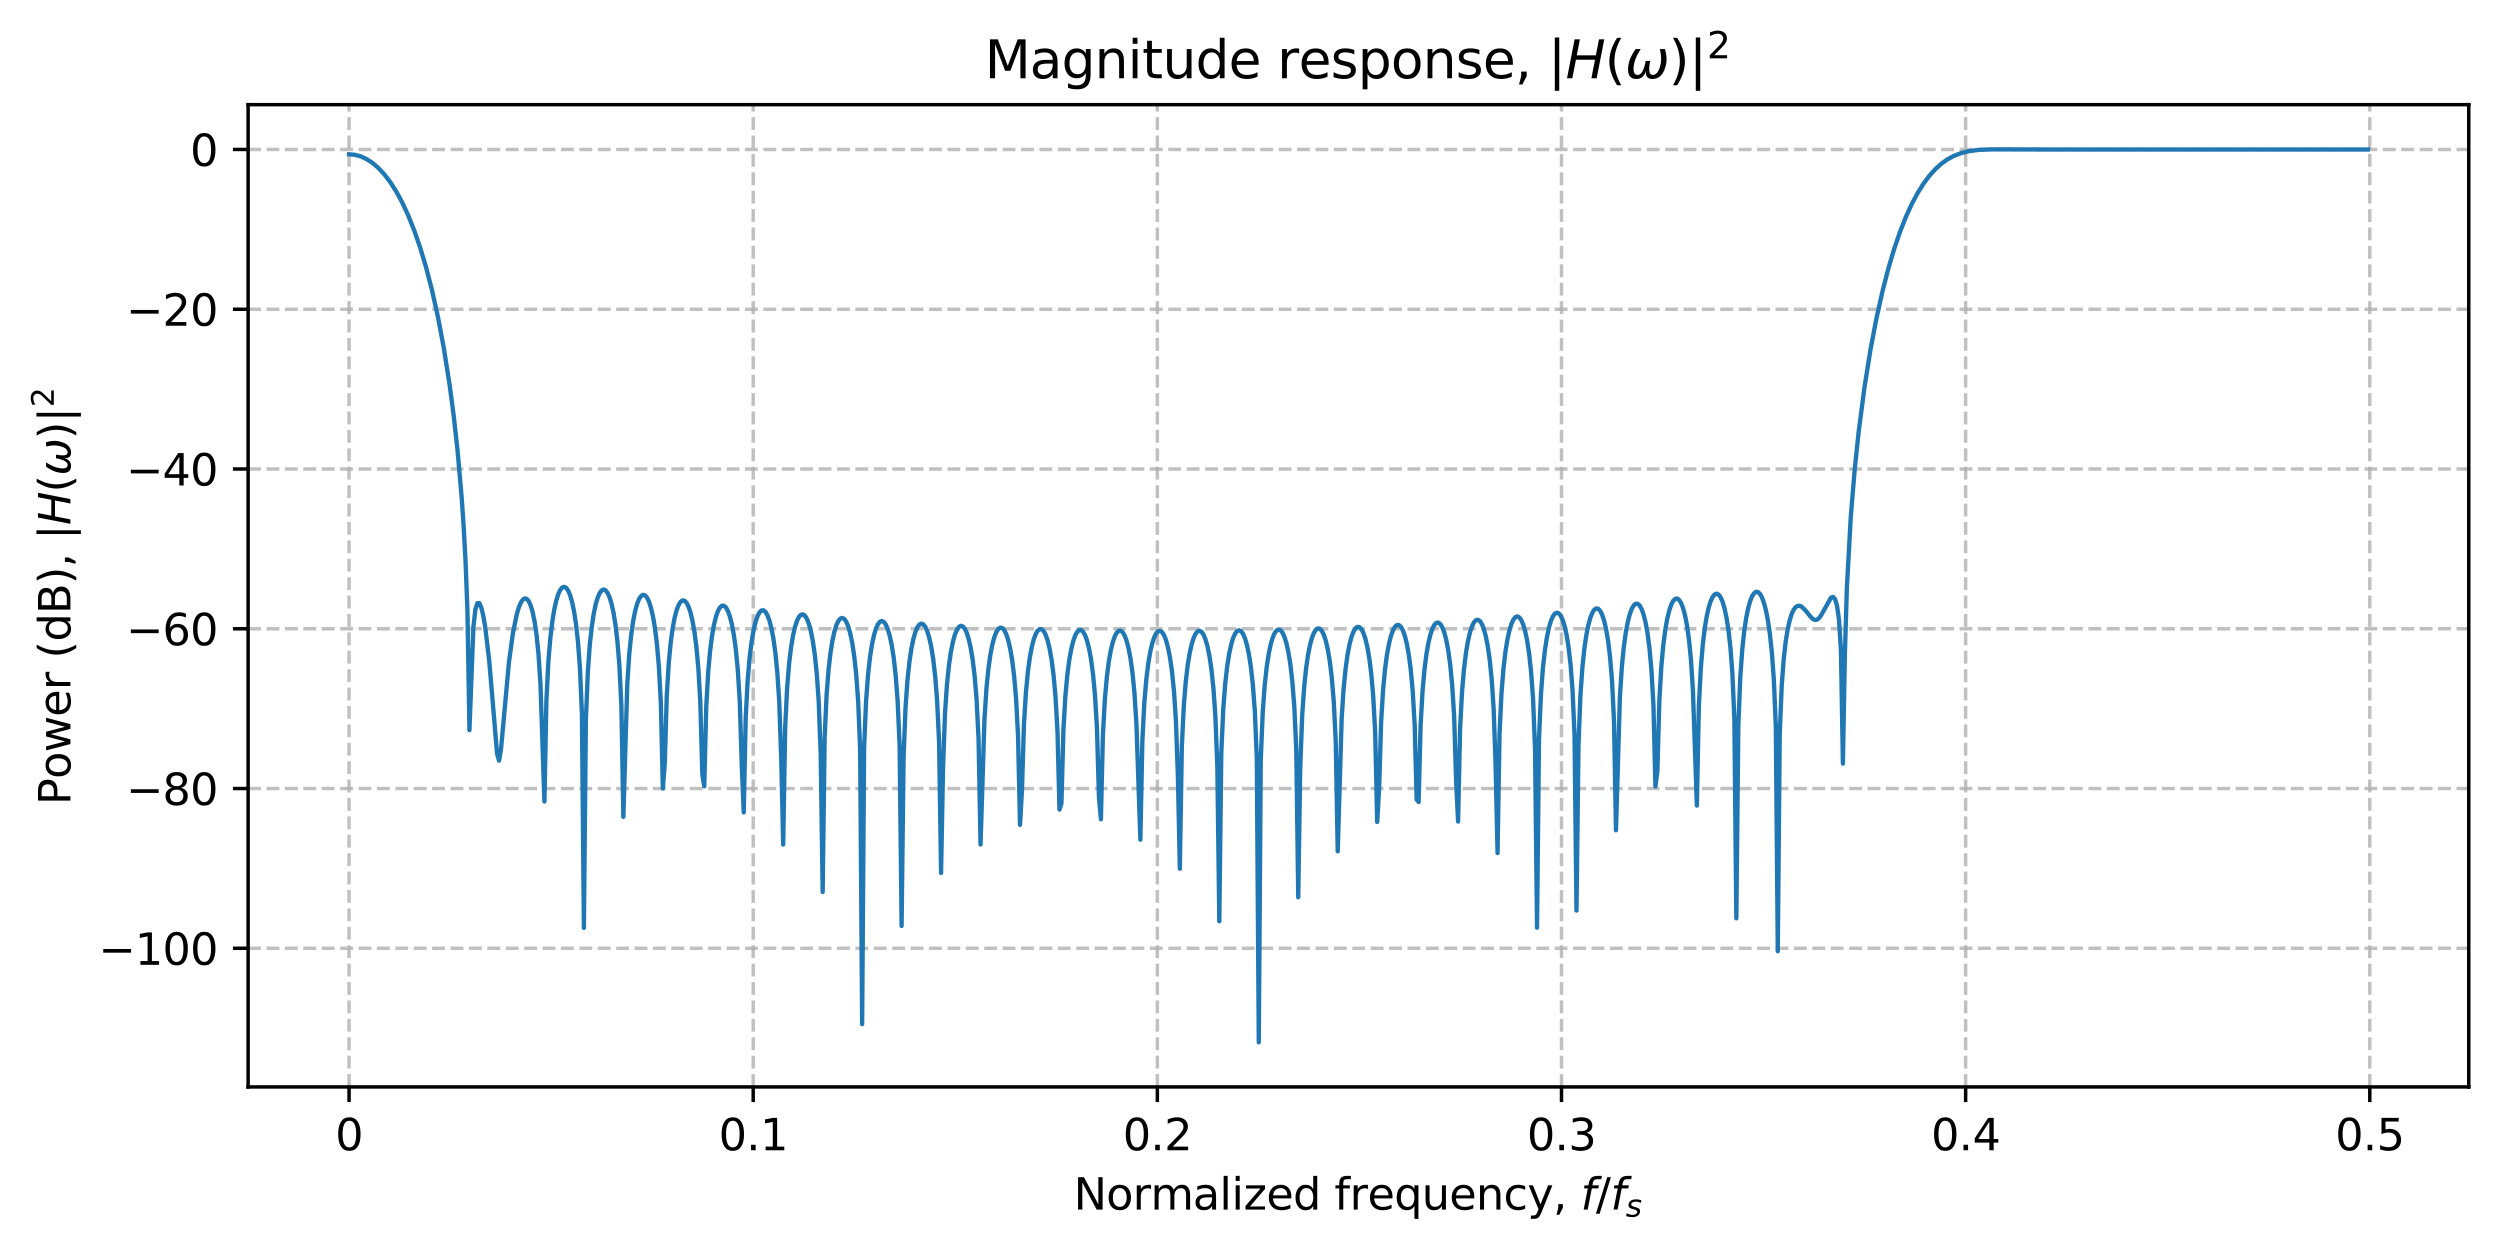 <?xml version="1.0" encoding="utf-8" standalone="no"?>
<!DOCTYPE svg PUBLIC "-//W3C//DTD SVG 1.1//EN"
  "http://www.w3.org/Graphics/SVG/1.1/DTD/svg11.dtd">
<svg xmlns:xlink="http://www.w3.org/1999/xlink" width="576pt" height="288pt" viewBox="0 0 576 288" xmlns="http://www.w3.org/2000/svg" version="1.1">
 <defs>
  <style type="text/css">*{stroke-linejoin: round; stroke-linecap: butt}</style>
 </defs>
 <g id="figure_1">
  <g id="patch_1">
   <path d="M 0 288 
L 576 288 
L 576 0 
L 0 0 
z
" style="fill: #ffffff"/>
  </g>
  <g id="axes_1">
   <g id="patch_2">
    <path d="M 57.167 250.422 
L 568.8 250.422 
L 568.8 24.12 
L 57.167 24.12 
z
" style="fill: #ffffff"/>
   </g>
   <g id="matplotlib.axis_1">
    <g id="xtick_1">
     <g id="line2d_1">
      <path d="M 80.423 250.422 
L 80.423 24.12 
" clip-path="url(#pf543b32726)" style="fill: none; stroke-dasharray: 2.96,1.28; stroke-dashoffset: 0; stroke: #b0b0b0; stroke-opacity: 0.8; stroke-width: 0.8"/>
     </g>
     <g id="line2d_2">
      <defs>
       <path id="m106e697c97" d="M 0 0 
L 0 3.5 
" style="stroke: #000000; stroke-width: 0.8"/>
      </defs>
      <g>
       <use xlink:href="#m106e697c97" x="80.423" y="250.422" style="stroke: #000000; stroke-width: 0.8"/>
      </g>
     </g>
     <g id="text_1">
      <!-- 0 -->
      <g transform="translate(77.242 265.02) scale(0.1 -0.1)">
       <defs>
        <path id="DejaVuSans-30" d="M 2034 4250 
Q 1547 4250 1301 3770 
Q 1056 3291 1056 2328 
Q 1056 1369 1301 889 
Q 1547 409 2034 409 
Q 2525 409 2770 889 
Q 3016 1369 3016 2328 
Q 3016 3291 2770 3770 
Q 2525 4250 2034 4250 
z
M 2034 4750 
Q 2819 4750 3233 4129 
Q 3647 3509 3647 2328 
Q 3647 1150 3233 529 
Q 2819 -91 2034 -91 
Q 1250 -91 836 529 
Q 422 1150 422 2328 
Q 422 3509 836 4129 
Q 1250 4750 2034 4750 
z
" transform="scale(0.016)"/>
       </defs>
       <use xlink:href="#DejaVuSans-30"/>
      </g>
     </g>
    </g>
    <g id="xtick_2">
     <g id="line2d_3">
      <path d="M 173.538 250.422 
L 173.538 24.12 
" clip-path="url(#pf543b32726)" style="fill: none; stroke-dasharray: 2.96,1.28; stroke-dashoffset: 0; stroke: #b0b0b0; stroke-opacity: 0.8; stroke-width: 0.8"/>
     </g>
     <g id="line2d_4">
      <g>
       <use xlink:href="#m106e697c97" x="173.538" y="250.422" style="stroke: #000000; stroke-width: 0.8"/>
      </g>
     </g>
     <g id="text_2">
      <!-- 0.1 -->
      <g transform="translate(165.587 265.02) scale(0.1 -0.1)">
       <defs>
        <path id="DejaVuSans-2e" d="M 684 794 
L 1344 794 
L 1344 0 
L 684 0 
L 684 794 
z
" transform="scale(0.016)"/>
        <path id="DejaVuSans-31" d="M 794 531 
L 1825 531 
L 1825 4091 
L 703 3866 
L 703 4441 
L 1819 4666 
L 2450 4666 
L 2450 531 
L 3481 531 
L 3481 0 
L 794 0 
L 794 531 
z
" transform="scale(0.016)"/>
       </defs>
       <use xlink:href="#DejaVuSans-30"/>
       <use xlink:href="#DejaVuSans-2e" transform="translate(63.623 0)"/>
       <use xlink:href="#DejaVuSans-31" transform="translate(95.41 0)"/>
      </g>
     </g>
    </g>
    <g id="xtick_3">
     <g id="line2d_5">
      <path d="M 266.653 250.422 
L 266.653 24.12 
" clip-path="url(#pf543b32726)" style="fill: none; stroke-dasharray: 2.96,1.28; stroke-dashoffset: 0; stroke: #b0b0b0; stroke-opacity: 0.8; stroke-width: 0.8"/>
     </g>
     <g id="line2d_6">
      <g>
       <use xlink:href="#m106e697c97" x="266.653" y="250.422" style="stroke: #000000; stroke-width: 0.8"/>
      </g>
     </g>
     <g id="text_3">
      <!-- 0.2 -->
      <g transform="translate(258.702 265.02) scale(0.1 -0.1)">
       <defs>
        <path id="DejaVuSans-32" d="M 1228 531 
L 3431 531 
L 3431 0 
L 469 0 
L 469 531 
Q 828 903 1448 1529 
Q 2069 2156 2228 2338 
Q 2531 2678 2651 2914 
Q 2772 3150 2772 3378 
Q 2772 3750 2511 3984 
Q 2250 4219 1831 4219 
Q 1534 4219 1204 4116 
Q 875 4013 500 3803 
L 500 4441 
Q 881 4594 1212 4672 
Q 1544 4750 1819 4750 
Q 2544 4750 2975 4387 
Q 3406 4025 3406 3419 
Q 3406 3131 3298 2873 
Q 3191 2616 2906 2266 
Q 2828 2175 2409 1742 
Q 1991 1309 1228 531 
z
" transform="scale(0.016)"/>
       </defs>
       <use xlink:href="#DejaVuSans-30"/>
       <use xlink:href="#DejaVuSans-2e" transform="translate(63.623 0)"/>
       <use xlink:href="#DejaVuSans-32" transform="translate(95.41 0)"/>
      </g>
     </g>
    </g>
    <g id="xtick_4">
     <g id="line2d_7">
      <path d="M 359.768 250.422 
L 359.768 24.12 
" clip-path="url(#pf543b32726)" style="fill: none; stroke-dasharray: 2.96,1.28; stroke-dashoffset: 0; stroke: #b0b0b0; stroke-opacity: 0.8; stroke-width: 0.8"/>
     </g>
     <g id="line2d_8">
      <g>
       <use xlink:href="#m106e697c97" x="359.768" y="250.422" style="stroke: #000000; stroke-width: 0.8"/>
      </g>
     </g>
     <g id="text_4">
      <!-- 0.3 -->
      <g transform="translate(351.817 265.02) scale(0.1 -0.1)">
       <defs>
        <path id="DejaVuSans-33" d="M 2597 2516 
Q 3050 2419 3304 2112 
Q 3559 1806 3559 1356 
Q 3559 666 3084 287 
Q 2609 -91 1734 -91 
Q 1441 -91 1130 -33 
Q 819 25 488 141 
L 488 750 
Q 750 597 1062 519 
Q 1375 441 1716 441 
Q 2309 441 2620 675 
Q 2931 909 2931 1356 
Q 2931 1769 2642 2001 
Q 2353 2234 1838 2234 
L 1294 2234 
L 1294 2753 
L 1863 2753 
Q 2328 2753 2575 2939 
Q 2822 3125 2822 3475 
Q 2822 3834 2567 4026 
Q 2313 4219 1838 4219 
Q 1578 4219 1281 4162 
Q 984 4106 628 3988 
L 628 4550 
Q 988 4650 1302 4700 
Q 1616 4750 1894 4750 
Q 2613 4750 3031 4423 
Q 3450 4097 3450 3541 
Q 3450 3153 3228 2886 
Q 3006 2619 2597 2516 
z
" transform="scale(0.016)"/>
       </defs>
       <use xlink:href="#DejaVuSans-30"/>
       <use xlink:href="#DejaVuSans-2e" transform="translate(63.623 0)"/>
       <use xlink:href="#DejaVuSans-33" transform="translate(95.41 0)"/>
      </g>
     </g>
    </g>
    <g id="xtick_5">
     <g id="line2d_9">
      <path d="M 452.884 250.422 
L 452.884 24.12 
" clip-path="url(#pf543b32726)" style="fill: none; stroke-dasharray: 2.96,1.28; stroke-dashoffset: 0; stroke: #b0b0b0; stroke-opacity: 0.8; stroke-width: 0.8"/>
     </g>
     <g id="line2d_10">
      <g>
       <use xlink:href="#m106e697c97" x="452.884" y="250.422" style="stroke: #000000; stroke-width: 0.8"/>
      </g>
     </g>
     <g id="text_5">
      <!-- 0.4 -->
      <g transform="translate(444.932 265.02) scale(0.1 -0.1)">
       <defs>
        <path id="DejaVuSans-34" d="M 2419 4116 
L 825 1625 
L 2419 1625 
L 2419 4116 
z
M 2253 4666 
L 3047 4666 
L 3047 1625 
L 3713 1625 
L 3713 1100 
L 3047 1100 
L 3047 0 
L 2419 0 
L 2419 1100 
L 313 1100 
L 313 1709 
L 2253 4666 
z
" transform="scale(0.016)"/>
       </defs>
       <use xlink:href="#DejaVuSans-30"/>
       <use xlink:href="#DejaVuSans-2e" transform="translate(63.623 0)"/>
       <use xlink:href="#DejaVuSans-34" transform="translate(95.41 0)"/>
      </g>
     </g>
    </g>
    <g id="xtick_6">
     <g id="line2d_11">
      <path d="M 545.999 250.422 
L 545.999 24.12 
" clip-path="url(#pf543b32726)" style="fill: none; stroke-dasharray: 2.96,1.28; stroke-dashoffset: 0; stroke: #b0b0b0; stroke-opacity: 0.8; stroke-width: 0.8"/>
     </g>
     <g id="line2d_12">
      <g>
       <use xlink:href="#m106e697c97" x="545.999" y="250.422" style="stroke: #000000; stroke-width: 0.8"/>
      </g>
     </g>
     <g id="text_6">
      <!-- 0.5 -->
      <g transform="translate(538.047 265.02) scale(0.1 -0.1)">
       <defs>
        <path id="DejaVuSans-35" d="M 691 4666 
L 3169 4666 
L 3169 4134 
L 1269 4134 
L 1269 2991 
Q 1406 3038 1543 3061 
Q 1681 3084 1819 3084 
Q 2600 3084 3056 2656 
Q 3513 2228 3513 1497 
Q 3513 744 3044 326 
Q 2575 -91 1722 -91 
Q 1428 -91 1123 -41 
Q 819 9 494 109 
L 494 744 
Q 775 591 1075 516 
Q 1375 441 1709 441 
Q 2250 441 2565 725 
Q 2881 1009 2881 1497 
Q 2881 1984 2565 2268 
Q 2250 2553 1709 2553 
Q 1456 2553 1204 2497 
Q 953 2441 691 2322 
L 691 4666 
z
" transform="scale(0.016)"/>
       </defs>
       <use xlink:href="#DejaVuSans-30"/>
       <use xlink:href="#DejaVuSans-2e" transform="translate(63.623 0)"/>
       <use xlink:href="#DejaVuSans-35" transform="translate(95.41 0)"/>
      </g>
     </g>
    </g>
    <g id="text_7">
     <!-- Normalized frequency, $f/f_s$ -->
     <g transform="translate(247.384 278.7) scale(0.1 -0.1)">
      <defs>
       <path id="DejaVuSans-4e" d="M 628 4666 
L 1478 4666 
L 3547 763 
L 3547 4666 
L 4159 4666 
L 4159 0 
L 3309 0 
L 1241 3903 
L 1241 0 
L 628 0 
L 628 4666 
z
" transform="scale(0.016)"/>
       <path id="DejaVuSans-6f" d="M 1959 3097 
Q 1497 3097 1228 2736 
Q 959 2375 959 1747 
Q 959 1119 1226 758 
Q 1494 397 1959 397 
Q 2419 397 2687 759 
Q 2956 1122 2956 1747 
Q 2956 2369 2687 2733 
Q 2419 3097 1959 3097 
z
M 1959 3584 
Q 2709 3584 3137 3096 
Q 3566 2609 3566 1747 
Q 3566 888 3137 398 
Q 2709 -91 1959 -91 
Q 1206 -91 779 398 
Q 353 888 353 1747 
Q 353 2609 779 3096 
Q 1206 3584 1959 3584 
z
" transform="scale(0.016)"/>
       <path id="DejaVuSans-72" d="M 2631 2963 
Q 2534 3019 2420 3045 
Q 2306 3072 2169 3072 
Q 1681 3072 1420 2755 
Q 1159 2438 1159 1844 
L 1159 0 
L 581 0 
L 581 3500 
L 1159 3500 
L 1159 2956 
Q 1341 3275 1631 3429 
Q 1922 3584 2338 3584 
Q 2397 3584 2469 3576 
Q 2541 3569 2628 3553 
L 2631 2963 
z
" transform="scale(0.016)"/>
       <path id="DejaVuSans-6d" d="M 3328 2828 
Q 3544 3216 3844 3400 
Q 4144 3584 4550 3584 
Q 5097 3584 5394 3201 
Q 5691 2819 5691 2113 
L 5691 0 
L 5113 0 
L 5113 2094 
Q 5113 2597 4934 2840 
Q 4756 3084 4391 3084 
Q 3944 3084 3684 2787 
Q 3425 2491 3425 1978 
L 3425 0 
L 2847 0 
L 2847 2094 
Q 2847 2600 2669 2842 
Q 2491 3084 2119 3084 
Q 1678 3084 1418 2786 
Q 1159 2488 1159 1978 
L 1159 0 
L 581 0 
L 581 3500 
L 1159 3500 
L 1159 2956 
Q 1356 3278 1631 3431 
Q 1906 3584 2284 3584 
Q 2666 3584 2933 3390 
Q 3200 3197 3328 2828 
z
" transform="scale(0.016)"/>
       <path id="DejaVuSans-61" d="M 2194 1759 
Q 1497 1759 1228 1600 
Q 959 1441 959 1056 
Q 959 750 1161 570 
Q 1363 391 1709 391 
Q 2188 391 2477 730 
Q 2766 1069 2766 1631 
L 2766 1759 
L 2194 1759 
z
M 3341 1997 
L 3341 0 
L 2766 0 
L 2766 531 
Q 2569 213 2275 61 
Q 1981 -91 1556 -91 
Q 1019 -91 701 211 
Q 384 513 384 1019 
Q 384 1609 779 1909 
Q 1175 2209 1959 2209 
L 2766 2209 
L 2766 2266 
Q 2766 2663 2505 2880 
Q 2244 3097 1772 3097 
Q 1472 3097 1187 3025 
Q 903 2953 641 2809 
L 641 3341 
Q 956 3463 1253 3523 
Q 1550 3584 1831 3584 
Q 2591 3584 2966 3190 
Q 3341 2797 3341 1997 
z
" transform="scale(0.016)"/>
       <path id="DejaVuSans-6c" d="M 603 4863 
L 1178 4863 
L 1178 0 
L 603 0 
L 603 4863 
z
" transform="scale(0.016)"/>
       <path id="DejaVuSans-69" d="M 603 3500 
L 1178 3500 
L 1178 0 
L 603 0 
L 603 3500 
z
M 603 4863 
L 1178 4863 
L 1178 4134 
L 603 4134 
L 603 4863 
z
" transform="scale(0.016)"/>
       <path id="DejaVuSans-7a" d="M 353 3500 
L 3084 3500 
L 3084 2975 
L 922 459 
L 3084 459 
L 3084 0 
L 275 0 
L 275 525 
L 2438 3041 
L 353 3041 
L 353 3500 
z
" transform="scale(0.016)"/>
       <path id="DejaVuSans-65" d="M 3597 1894 
L 3597 1613 
L 953 1613 
Q 991 1019 1311 708 
Q 1631 397 2203 397 
Q 2534 397 2845 478 
Q 3156 559 3463 722 
L 3463 178 
Q 3153 47 2828 -22 
Q 2503 -91 2169 -91 
Q 1331 -91 842 396 
Q 353 884 353 1716 
Q 353 2575 817 3079 
Q 1281 3584 2069 3584 
Q 2775 3584 3186 3129 
Q 3597 2675 3597 1894 
z
M 3022 2063 
Q 3016 2534 2758 2815 
Q 2500 3097 2075 3097 
Q 1594 3097 1305 2825 
Q 1016 2553 972 2059 
L 3022 2063 
z
" transform="scale(0.016)"/>
       <path id="DejaVuSans-64" d="M 2906 2969 
L 2906 4863 
L 3481 4863 
L 3481 0 
L 2906 0 
L 2906 525 
Q 2725 213 2448 61 
Q 2172 -91 1784 -91 
Q 1150 -91 751 415 
Q 353 922 353 1747 
Q 353 2572 751 3078 
Q 1150 3584 1784 3584 
Q 2172 3584 2448 3432 
Q 2725 3281 2906 2969 
z
M 947 1747 
Q 947 1113 1208 752 
Q 1469 391 1925 391 
Q 2381 391 2643 752 
Q 2906 1113 2906 1747 
Q 2906 2381 2643 2742 
Q 2381 3103 1925 3103 
Q 1469 3103 1208 2742 
Q 947 2381 947 1747 
z
" transform="scale(0.016)"/>
       <path id="DejaVuSans-20" transform="scale(0.016)"/>
       <path id="DejaVuSans-66" d="M 2375 4863 
L 2375 4384 
L 1825 4384 
Q 1516 4384 1395 4259 
Q 1275 4134 1275 3809 
L 1275 3500 
L 2222 3500 
L 2222 3053 
L 1275 3053 
L 1275 0 
L 697 0 
L 697 3053 
L 147 3053 
L 147 3500 
L 697 3500 
L 697 3744 
Q 697 4328 969 4595 
Q 1241 4863 1831 4863 
L 2375 4863 
z
" transform="scale(0.016)"/>
       <path id="DejaVuSans-71" d="M 947 1747 
Q 947 1113 1208 752 
Q 1469 391 1925 391 
Q 2381 391 2643 752 
Q 2906 1113 2906 1747 
Q 2906 2381 2643 2742 
Q 2381 3103 1925 3103 
Q 1469 3103 1208 2742 
Q 947 2381 947 1747 
z
M 2906 525 
Q 2725 213 2448 61 
Q 2172 -91 1784 -91 
Q 1150 -91 751 415 
Q 353 922 353 1747 
Q 353 2572 751 3078 
Q 1150 3584 1784 3584 
Q 2172 3584 2448 3432 
Q 2725 3281 2906 2969 
L 2906 3500 
L 3481 3500 
L 3481 -1331 
L 2906 -1331 
L 2906 525 
z
" transform="scale(0.016)"/>
       <path id="DejaVuSans-75" d="M 544 1381 
L 544 3500 
L 1119 3500 
L 1119 1403 
Q 1119 906 1312 657 
Q 1506 409 1894 409 
Q 2359 409 2629 706 
Q 2900 1003 2900 1516 
L 2900 3500 
L 3475 3500 
L 3475 0 
L 2900 0 
L 2900 538 
Q 2691 219 2414 64 
Q 2138 -91 1772 -91 
Q 1169 -91 856 284 
Q 544 659 544 1381 
z
M 1991 3584 
L 1991 3584 
z
" transform="scale(0.016)"/>
       <path id="DejaVuSans-6e" d="M 3513 2113 
L 3513 0 
L 2938 0 
L 2938 2094 
Q 2938 2591 2744 2837 
Q 2550 3084 2163 3084 
Q 1697 3084 1428 2787 
Q 1159 2491 1159 1978 
L 1159 0 
L 581 0 
L 581 3500 
L 1159 3500 
L 1159 2956 
Q 1366 3272 1645 3428 
Q 1925 3584 2291 3584 
Q 2894 3584 3203 3211 
Q 3513 2838 3513 2113 
z
" transform="scale(0.016)"/>
       <path id="DejaVuSans-63" d="M 3122 3366 
L 3122 2828 
Q 2878 2963 2633 3030 
Q 2388 3097 2138 3097 
Q 1578 3097 1268 2742 
Q 959 2388 959 1747 
Q 959 1106 1268 751 
Q 1578 397 2138 397 
Q 2388 397 2633 464 
Q 2878 531 3122 666 
L 3122 134 
Q 2881 22 2623 -34 
Q 2366 -91 2075 -91 
Q 1284 -91 818 406 
Q 353 903 353 1747 
Q 353 2603 823 3093 
Q 1294 3584 2113 3584 
Q 2378 3584 2631 3529 
Q 2884 3475 3122 3366 
z
" transform="scale(0.016)"/>
       <path id="DejaVuSans-79" d="M 2059 -325 
Q 1816 -950 1584 -1140 
Q 1353 -1331 966 -1331 
L 506 -1331 
L 506 -850 
L 844 -850 
Q 1081 -850 1212 -737 
Q 1344 -625 1503 -206 
L 1606 56 
L 191 3500 
L 800 3500 
L 1894 763 
L 2988 3500 
L 3597 3500 
L 2059 -325 
z
" transform="scale(0.016)"/>
       <path id="DejaVuSans-2c" d="M 750 794 
L 1409 794 
L 1409 256 
L 897 -744 
L 494 -744 
L 750 256 
L 750 794 
z
" transform="scale(0.016)"/>
       <path id="DejaVuSans-Oblique-66" d="M 3059 4863 
L 2969 4384 
L 2419 4384 
Q 2106 4384 1964 4261 
Q 1822 4138 1753 3809 
L 1691 3500 
L 2638 3500 
L 2553 3053 
L 1606 3053 
L 1013 0 
L 434 0 
L 1031 3053 
L 481 3053 
L 563 3500 
L 1113 3500 
L 1159 3744 
Q 1278 4363 1576 4613 
Q 1875 4863 2516 4863 
L 3059 4863 
z
" transform="scale(0.016)"/>
       <path id="DejaVuSans-2f" d="M 1625 4666 
L 2156 4666 
L 531 -594 
L 0 -594 
L 1625 4666 
z
" transform="scale(0.016)"/>
       <path id="DejaVuSans-Oblique-73" d="M 3200 3397 
L 3091 2853 
Q 2863 2978 2609 3040 
Q 2356 3103 2088 3103 
Q 1634 3103 1373 2948 
Q 1113 2794 1113 2528 
Q 1113 2219 1719 2053 
Q 1766 2041 1788 2034 
L 1972 1978 
Q 2547 1819 2739 1644 
Q 2931 1469 2931 1166 
Q 2931 609 2489 259 
Q 2047 -91 1331 -91 
Q 1053 -91 747 -37 
Q 441 16 72 128 
L 184 722 
Q 500 559 806 475 
Q 1113 391 1394 391 
Q 1816 391 2080 572 
Q 2344 753 2344 1031 
Q 2344 1331 1650 1516 
L 1591 1531 
L 1394 1581 
Q 956 1697 753 1886 
Q 550 2075 550 2369 
Q 550 2928 970 3256 
Q 1391 3584 2113 3584 
Q 2397 3584 2667 3537 
Q 2938 3491 3200 3397 
z
" transform="scale(0.016)"/>
      </defs>
      <use xlink:href="#DejaVuSans-4e" transform="translate(0 0.016)"/>
      <use xlink:href="#DejaVuSans-6f" transform="translate(74.805 0.016)"/>
      <use xlink:href="#DejaVuSans-72" transform="translate(135.986 0.016)"/>
      <use xlink:href="#DejaVuSans-6d" transform="translate(177.1 0.016)"/>
      <use xlink:href="#DejaVuSans-61" transform="translate(274.512 0.016)"/>
      <use xlink:href="#DejaVuSans-6c" transform="translate(335.791 0.016)"/>
      <use xlink:href="#DejaVuSans-69" transform="translate(363.574 0.016)"/>
      <use xlink:href="#DejaVuSans-7a" transform="translate(391.357 0.016)"/>
      <use xlink:href="#DejaVuSans-65" transform="translate(443.848 0.016)"/>
      <use xlink:href="#DejaVuSans-64" transform="translate(505.371 0.016)"/>
      <use xlink:href="#DejaVuSans-20" transform="translate(568.848 0.016)"/>
      <use xlink:href="#DejaVuSans-66" transform="translate(600.635 0.016)"/>
      <use xlink:href="#DejaVuSans-72" transform="translate(635.84 0.016)"/>
      <use xlink:href="#DejaVuSans-65" transform="translate(676.953 0.016)"/>
      <use xlink:href="#DejaVuSans-71" transform="translate(738.477 0.016)"/>
      <use xlink:href="#DejaVuSans-75" transform="translate(801.953 0.016)"/>
      <use xlink:href="#DejaVuSans-65" transform="translate(865.332 0.016)"/>
      <use xlink:href="#DejaVuSans-6e" transform="translate(926.855 0.016)"/>
      <use xlink:href="#DejaVuSans-63" transform="translate(990.234 0.016)"/>
      <use xlink:href="#DejaVuSans-79" transform="translate(1045.215 0.016)"/>
      <use xlink:href="#DejaVuSans-2c" transform="translate(1104.395 0.016)"/>
      <use xlink:href="#DejaVuSans-20" transform="translate(1136.182 0.016)"/>
      <use xlink:href="#DejaVuSans-Oblique-66" transform="translate(1167.969 0.016)"/>
      <use xlink:href="#DejaVuSans-2f" transform="translate(1203.174 0.016)"/>
      <use xlink:href="#DejaVuSans-Oblique-66" transform="translate(1236.865 0.016)"/>
      <use xlink:href="#DejaVuSans-Oblique-73" transform="translate(1272.07 -16.391) scale(0.7)"/>
     </g>
    </g>
   </g>
   <g id="matplotlib.axis_2">
    <g id="ytick_1">
     <g id="line2d_13">
      <path d="M 57.167 218.486 
L 568.8 218.486 
" clip-path="url(#pf543b32726)" style="fill: none; stroke-dasharray: 2.96,1.28; stroke-dashoffset: 0; stroke: #b0b0b0; stroke-opacity: 0.8; stroke-width: 0.8"/>
     </g>
     <g id="line2d_14">
      <defs>
       <path id="maeec148761" d="M 0 0 
L -3.5 0 
" style="stroke: #000000; stroke-width: 0.8"/>
      </defs>
      <g>
       <use xlink:href="#maeec148761" x="57.167" y="218.486" style="stroke: #000000; stroke-width: 0.8"/>
      </g>
     </g>
     <g id="text_8">
      <!-- −100 -->
      <g transform="translate(22.7 222.285) scale(0.1 -0.1)">
       <defs>
        <path id="DejaVuSans-2212" d="M 678 2272 
L 4684 2272 
L 4684 1741 
L 678 1741 
L 678 2272 
z
" transform="scale(0.016)"/>
       </defs>
       <use xlink:href="#DejaVuSans-2212"/>
       <use xlink:href="#DejaVuSans-31" transform="translate(83.789 0)"/>
       <use xlink:href="#DejaVuSans-30" transform="translate(147.412 0)"/>
       <use xlink:href="#DejaVuSans-30" transform="translate(211.035 0)"/>
      </g>
     </g>
    </g>
    <g id="ytick_2">
     <g id="line2d_15">
      <path d="M 57.167 181.677 
L 568.8 181.677 
" clip-path="url(#pf543b32726)" style="fill: none; stroke-dasharray: 2.96,1.28; stroke-dashoffset: 0; stroke: #b0b0b0; stroke-opacity: 0.8; stroke-width: 0.8"/>
     </g>
     <g id="line2d_16">
      <g>
       <use xlink:href="#maeec148761" x="57.167" y="181.677" style="stroke: #000000; stroke-width: 0.8"/>
      </g>
     </g>
     <g id="text_9">
      <!-- −80 -->
      <g transform="translate(29.062 185.476) scale(0.1 -0.1)">
       <defs>
        <path id="DejaVuSans-38" d="M 2034 2216 
Q 1584 2216 1326 1975 
Q 1069 1734 1069 1313 
Q 1069 891 1326 650 
Q 1584 409 2034 409 
Q 2484 409 2743 651 
Q 3003 894 3003 1313 
Q 3003 1734 2745 1975 
Q 2488 2216 2034 2216 
z
M 1403 2484 
Q 997 2584 770 2862 
Q 544 3141 544 3541 
Q 544 4100 942 4425 
Q 1341 4750 2034 4750 
Q 2731 4750 3128 4425 
Q 3525 4100 3525 3541 
Q 3525 3141 3298 2862 
Q 3072 2584 2669 2484 
Q 3125 2378 3379 2068 
Q 3634 1759 3634 1313 
Q 3634 634 3220 271 
Q 2806 -91 2034 -91 
Q 1263 -91 848 271 
Q 434 634 434 1313 
Q 434 1759 690 2068 
Q 947 2378 1403 2484 
z
M 1172 3481 
Q 1172 3119 1398 2916 
Q 1625 2713 2034 2713 
Q 2441 2713 2670 2916 
Q 2900 3119 2900 3481 
Q 2900 3844 2670 4047 
Q 2441 4250 2034 4250 
Q 1625 4250 1398 4047 
Q 1172 3844 1172 3481 
z
" transform="scale(0.016)"/>
       </defs>
       <use xlink:href="#DejaVuSans-2212"/>
       <use xlink:href="#DejaVuSans-38" transform="translate(83.789 0)"/>
       <use xlink:href="#DejaVuSans-30" transform="translate(147.412 0)"/>
      </g>
     </g>
    </g>
    <g id="ytick_3">
     <g id="line2d_17">
      <path d="M 57.167 144.868 
L 568.8 144.868 
" clip-path="url(#pf543b32726)" style="fill: none; stroke-dasharray: 2.96,1.28; stroke-dashoffset: 0; stroke: #b0b0b0; stroke-opacity: 0.8; stroke-width: 0.8"/>
     </g>
     <g id="line2d_18">
      <g>
       <use xlink:href="#maeec148761" x="57.167" y="144.868" style="stroke: #000000; stroke-width: 0.8"/>
      </g>
     </g>
     <g id="text_10">
      <!-- −60 -->
      <g transform="translate(29.062 148.667) scale(0.1 -0.1)">
       <defs>
        <path id="DejaVuSans-36" d="M 2113 2584 
Q 1688 2584 1439 2293 
Q 1191 2003 1191 1497 
Q 1191 994 1439 701 
Q 1688 409 2113 409 
Q 2538 409 2786 701 
Q 3034 994 3034 1497 
Q 3034 2003 2786 2293 
Q 2538 2584 2113 2584 
z
M 3366 4563 
L 3366 3988 
Q 3128 4100 2886 4159 
Q 2644 4219 2406 4219 
Q 1781 4219 1451 3797 
Q 1122 3375 1075 2522 
Q 1259 2794 1537 2939 
Q 1816 3084 2150 3084 
Q 2853 3084 3261 2657 
Q 3669 2231 3669 1497 
Q 3669 778 3244 343 
Q 2819 -91 2113 -91 
Q 1303 -91 875 529 
Q 447 1150 447 2328 
Q 447 3434 972 4092 
Q 1497 4750 2381 4750 
Q 2619 4750 2861 4703 
Q 3103 4656 3366 4563 
z
" transform="scale(0.016)"/>
       </defs>
       <use xlink:href="#DejaVuSans-2212"/>
       <use xlink:href="#DejaVuSans-36" transform="translate(83.789 0)"/>
       <use xlink:href="#DejaVuSans-30" transform="translate(147.412 0)"/>
      </g>
     </g>
    </g>
    <g id="ytick_4">
     <g id="line2d_19">
      <path d="M 57.167 108.059 
L 568.8 108.059 
" clip-path="url(#pf543b32726)" style="fill: none; stroke-dasharray: 2.96,1.28; stroke-dashoffset: 0; stroke: #b0b0b0; stroke-opacity: 0.8; stroke-width: 0.8"/>
     </g>
     <g id="line2d_20">
      <g>
       <use xlink:href="#maeec148761" x="57.167" y="108.059" style="stroke: #000000; stroke-width: 0.8"/>
      </g>
     </g>
     <g id="text_11">
      <!-- −40 -->
      <g transform="translate(29.062 111.858) scale(0.1 -0.1)">
       <use xlink:href="#DejaVuSans-2212"/>
       <use xlink:href="#DejaVuSans-34" transform="translate(83.789 0)"/>
       <use xlink:href="#DejaVuSans-30" transform="translate(147.412 0)"/>
      </g>
     </g>
    </g>
    <g id="ytick_5">
     <g id="line2d_21">
      <path d="M 57.167 71.25 
L 568.8 71.25 
" clip-path="url(#pf543b32726)" style="fill: none; stroke-dasharray: 2.96,1.28; stroke-dashoffset: 0; stroke: #b0b0b0; stroke-opacity: 0.8; stroke-width: 0.8"/>
     </g>
     <g id="line2d_22">
      <g>
       <use xlink:href="#maeec148761" x="57.167" y="71.25" style="stroke: #000000; stroke-width: 0.8"/>
      </g>
     </g>
     <g id="text_12">
      <!-- −20 -->
      <g transform="translate(29.062 75.049) scale(0.1 -0.1)">
       <use xlink:href="#DejaVuSans-2212"/>
       <use xlink:href="#DejaVuSans-32" transform="translate(83.789 0)"/>
       <use xlink:href="#DejaVuSans-30" transform="translate(147.412 0)"/>
      </g>
     </g>
    </g>
    <g id="ytick_6">
     <g id="line2d_23">
      <path d="M 57.167 34.441 
L 568.8 34.441 
" clip-path="url(#pf543b32726)" style="fill: none; stroke-dasharray: 2.96,1.28; stroke-dashoffset: 0; stroke: #b0b0b0; stroke-opacity: 0.8; stroke-width: 0.8"/>
     </g>
     <g id="line2d_24">
      <g>
       <use xlink:href="#maeec148761" x="57.167" y="34.441" style="stroke: #000000; stroke-width: 0.8"/>
      </g>
     </g>
     <g id="text_13">
      <!-- 0 -->
      <g transform="translate(43.805 38.24) scale(0.1 -0.1)">
       <use xlink:href="#DejaVuSans-30"/>
      </g>
     </g>
    </g>
    <g id="text_14">
     <!-- Power (dB), $|H(\omega)|^2$ -->
     <g transform="translate(16.3 185.471) rotate(-90) scale(0.1 -0.1)">
      <defs>
       <path id="DejaVuSans-50" d="M 1259 4147 
L 1259 2394 
L 2053 2394 
Q 2494 2394 2734 2622 
Q 2975 2850 2975 3272 
Q 2975 3691 2734 3919 
Q 2494 4147 2053 4147 
L 1259 4147 
z
M 628 4666 
L 2053 4666 
Q 2838 4666 3239 4311 
Q 3641 3956 3641 3272 
Q 3641 2581 3239 2228 
Q 2838 1875 2053 1875 
L 1259 1875 
L 1259 0 
L 628 0 
L 628 4666 
z
" transform="scale(0.016)"/>
       <path id="DejaVuSans-77" d="M 269 3500 
L 844 3500 
L 1563 769 
L 2278 3500 
L 2956 3500 
L 3675 769 
L 4391 3500 
L 4966 3500 
L 4050 0 
L 3372 0 
L 2619 2869 
L 1863 0 
L 1184 0 
L 269 3500 
z
" transform="scale(0.016)"/>
       <path id="DejaVuSans-28" d="M 1984 4856 
Q 1566 4138 1362 3434 
Q 1159 2731 1159 2009 
Q 1159 1288 1364 580 
Q 1569 -128 1984 -844 
L 1484 -844 
Q 1016 -109 783 600 
Q 550 1309 550 2009 
Q 550 2706 781 3412 
Q 1013 4119 1484 4856 
L 1984 4856 
z
" transform="scale(0.016)"/>
       <path id="DejaVuSans-42" d="M 1259 2228 
L 1259 519 
L 2272 519 
Q 2781 519 3026 730 
Q 3272 941 3272 1375 
Q 3272 1813 3026 2020 
Q 2781 2228 2272 2228 
L 1259 2228 
z
M 1259 4147 
L 1259 2741 
L 2194 2741 
Q 2656 2741 2882 2914 
Q 3109 3088 3109 3444 
Q 3109 3797 2882 3972 
Q 2656 4147 2194 4147 
L 1259 4147 
z
M 628 4666 
L 2241 4666 
Q 2963 4666 3353 4366 
Q 3744 4066 3744 3513 
Q 3744 3084 3544 2831 
Q 3344 2578 2956 2516 
Q 3422 2416 3680 2098 
Q 3938 1781 3938 1306 
Q 3938 681 3513 340 
Q 3088 0 2303 0 
L 628 0 
L 628 4666 
z
" transform="scale(0.016)"/>
       <path id="DejaVuSans-29" d="M 513 4856 
L 1013 4856 
Q 1481 4119 1714 3412 
Q 1947 2706 1947 2009 
Q 1947 1309 1714 600 
Q 1481 -109 1013 -844 
L 513 -844 
Q 928 -128 1133 580 
Q 1338 1288 1338 2009 
Q 1338 2731 1133 3434 
Q 928 4138 513 4856 
z
" transform="scale(0.016)"/>
       <path id="DejaVuSans-7c" d="M 1344 4891 
L 1344 -1509 
L 813 -1509 
L 813 4891 
L 1344 4891 
z
" transform="scale(0.016)"/>
       <path id="DejaVuSans-Oblique-48" d="M 1081 4666 
L 1716 4666 
L 1344 2753 
L 3634 2753 
L 4006 4666 
L 4641 4666 
L 3731 0 
L 3097 0 
L 3531 2222 
L 1241 2222 
L 806 0 
L 172 0 
L 1081 4666 
z
" transform="scale(0.016)"/>
       <path id="DejaVuSans-Oblique-3c9" d="M 1369 -91 
Q 72 -91 434 1766 
Q 575 2500 1256 3500 
L 1875 3500 
Q 1231 2500 1088 1750 
Q 819 397 1519 397 
Q 2166 397 2478 2078 
L 3009 2078 
Q 2669 388 3316 397 
Q 4013 403 4275 1750 
Q 4419 2500 4169 3500 
L 4788 3500 
Q 5075 2500 4934 1766 
Q 4578 -94 3278 -91 
Q 2428 -88 2503 844 
Q 2194 -91 1369 -91 
z
" transform="scale(0.016)"/>
      </defs>
      <use xlink:href="#DejaVuSans-50" transform="translate(0 0.766)"/>
      <use xlink:href="#DejaVuSans-6f" transform="translate(60.303 0.766)"/>
      <use xlink:href="#DejaVuSans-77" transform="translate(121.484 0.766)"/>
      <use xlink:href="#DejaVuSans-65" transform="translate(203.271 0.766)"/>
      <use xlink:href="#DejaVuSans-72" transform="translate(264.795 0.766)"/>
      <use xlink:href="#DejaVuSans-20" transform="translate(305.908 0.766)"/>
      <use xlink:href="#DejaVuSans-28" transform="translate(337.695 0.766)"/>
      <use xlink:href="#DejaVuSans-64" transform="translate(376.709 0.766)"/>
      <use xlink:href="#DejaVuSans-42" transform="translate(440.186 0.766)"/>
      <use xlink:href="#DejaVuSans-29" transform="translate(508.789 0.766)"/>
      <use xlink:href="#DejaVuSans-2c" transform="translate(547.803 0.766)"/>
      <use xlink:href="#DejaVuSans-20" transform="translate(579.59 0.766)"/>
      <use xlink:href="#DejaVuSans-7c" transform="translate(611.377 0.766)"/>
      <use xlink:href="#DejaVuSans-Oblique-48" transform="translate(645.068 0.766)"/>
      <use xlink:href="#DejaVuSans-28" transform="translate(720.264 0.766)"/>
      <use xlink:href="#DejaVuSans-Oblique-3c9" transform="translate(759.277 0.766)"/>
      <use xlink:href="#DejaVuSans-29" transform="translate(843.018 0.766)"/>
      <use xlink:href="#DejaVuSans-7c" transform="translate(882.031 0.766)"/>
      <use xlink:href="#DejaVuSans-32" transform="translate(916.68 39.047) scale(0.7)"/>
     </g>
    </g>
   </g>
   <g id="line2d_25">
    <path d="M 80.423 35.548 
L 81.787 35.673 
L 83.151 36.049 
L 84.515 36.683 
L 85.879 37.583 
L 87.243 38.764 
L 88.607 40.242 
L 89.971 42.041 
L 91.335 44.186 
L 92.699 46.71 
L 94.063 49.653 
L 95.427 53.064 
L 96.791 57.004 
L 98.155 61.552 
L 99.519 66.814 
L 100.883 72.939 
L 102.247 80.147 
L 103.611 88.804 
L 104.52 95.696 
L 105.43 103.908 
L 106.339 114.244 
L 106.794 120.778 
L 107.248 129.01 
L 107.703 140.826 
L 108.158 168.225 
L 109.067 144.506 
L 109.522 140.47 
L 109.976 138.977 
L 110.431 138.948 
L 110.886 139.962 
L 111.34 141.833 
L 111.795 144.484 
L 112.704 152.102 
L 113.614 162.809 
L 114.523 173.665 
L 114.978 175.241 
L 115.432 172.608 
L 117.251 152.664 
L 118.16 145.977 
L 119.07 141.526 
L 119.524 140.002 
L 119.979 138.897 
L 120.434 138.193 
L 120.888 137.884 
L 121.343 137.974 
L 121.798 138.486 
L 122.252 139.464 
L 122.707 140.983 
L 123.162 143.172 
L 123.616 146.263 
L 124.071 150.725 
L 124.526 157.703 
L 125.435 184.675 
L 125.89 161.433 
L 126.344 152.473 
L 126.799 146.988 
L 127.254 143.183 
L 127.708 140.413 
L 128.163 138.378 
L 128.618 136.914 
L 129.072 135.929 
L 129.527 135.368 
L 129.982 135.203 
L 130.436 135.428 
L 130.891 136.053 
L 131.346 137.112 
L 131.8 138.666 
L 132.255 140.821 
L 132.71 143.765 
L 133.164 147.859 
L 133.619 153.91 
L 134.074 164.451 
L 134.528 213.79 
L 134.983 166.031 
L 135.438 154.778 
L 135.892 148.524 
L 136.347 144.354 
L 136.801 141.383 
L 137.256 139.224 
L 137.711 137.68 
L 138.165 136.637 
L 138.62 136.032 
L 139.075 135.828 
L 139.529 136.015 
L 139.984 136.597 
L 140.439 137.603 
L 140.893 139.087 
L 141.348 141.145 
L 141.803 143.941 
L 142.257 147.79 
L 142.712 153.364 
L 143.167 162.585 
L 143.621 188.207 
L 144.531 157.513 
L 144.985 150.638 
L 145.44 146.166 
L 145.895 143.014 
L 146.349 140.733 
L 146.804 139.096 
L 147.259 137.979 
L 147.713 137.308 
L 148.168 137.045 
L 148.623 137.174 
L 149.077 137.696 
L 149.532 138.637 
L 149.987 140.045 
L 150.441 142.007 
L 150.896 144.675 
L 151.351 148.331 
L 151.805 153.562 
L 152.26 161.951 
L 152.715 181.672 
L 153.169 175.856 
L 153.624 160.231 
L 154.079 152.772 
L 154.533 148.024 
L 154.988 144.705 
L 155.443 142.307 
L 155.897 140.581 
L 156.352 139.39 
L 156.807 138.655 
L 157.261 138.333 
L 157.716 138.403 
L 158.171 138.867 
L 158.625 139.744 
L 159.08 141.08 
L 159.535 142.957 
L 159.989 145.514 
L 160.444 149.008 
L 160.899 153.968 
L 161.353 161.746 
L 161.808 178.36 
L 162.263 181.187 
L 162.717 162.829 
L 163.172 154.788 
L 163.627 149.777 
L 164.081 146.301 
L 164.536 143.794 
L 164.991 141.984 
L 165.445 140.724 
L 165.9 139.928 
L 166.355 139.549 
L 166.809 139.564 
L 167.264 139.972 
L 167.719 140.791 
L 168.173 142.062 
L 168.628 143.861 
L 169.083 146.319 
L 169.537 149.674 
L 169.992 154.406 
L 170.447 161.702 
L 170.901 176.296 
L 171.356 187.185 
L 171.811 165.298 
L 172.265 156.66 
L 172.72 151.391 
L 173.175 147.764 
L 173.629 145.153 
L 174.084 143.264 
L 174.539 141.937 
L 174.993 141.084 
L 175.448 140.652 
L 175.903 140.616 
L 176.357 140.973 
L 176.812 141.737 
L 177.267 142.948 
L 177.721 144.676 
L 178.176 147.045 
L 178.631 150.277 
L 179.085 154.811 
L 179.54 161.705 
L 179.995 174.837 
L 180.449 194.59 
L 180.904 167.66 
L 181.359 158.394 
L 181.813 152.866 
L 182.268 149.091 
L 182.723 146.38 
L 183.177 144.414 
L 183.632 143.025 
L 184.086 142.117 
L 184.541 141.635 
L 184.996 141.55 
L 185.45 141.858 
L 185.905 142.571 
L 186.36 143.726 
L 186.814 145.388 
L 187.269 147.675 
L 187.724 150.794 
L 188.178 155.153 
L 188.633 161.701 
L 189.088 173.699 
L 189.542 205.517 
L 189.997 169.952 
L 190.452 160.005 
L 190.906 154.213 
L 191.361 150.291 
L 191.816 147.481 
L 192.27 145.44 
L 192.725 143.991 
L 193.18 143.03 
L 193.634 142.499 
L 194.089 142.369 
L 194.544 142.63 
L 194.998 143.294 
L 195.453 144.395 
L 195.908 145.996 
L 196.362 148.206 
L 196.817 151.221 
L 197.272 155.419 
L 197.726 161.661 
L 198.181 172.736 
L 198.636 235.959 
L 199.09 172.211 
L 199.545 161.512 
L 200 155.446 
L 200.454 151.375 
L 200.909 148.466 
L 201.364 146.352 
L 201.818 144.843 
L 202.273 143.83 
L 202.728 143.252 
L 203.182 143.077 
L 203.637 143.293 
L 204.092 143.911 
L 204.546 144.96 
L 205.001 146.502 
L 205.456 148.639 
L 205.91 151.556 
L 206.365 155.605 
L 206.82 161.57 
L 207.274 171.867 
L 207.729 213.336 
L 208.184 174.486 
L 208.638 162.935 
L 209.093 156.579 
L 209.548 152.354 
L 210.002 149.345 
L 210.457 147.158 
L 210.912 145.589 
L 211.366 144.525 
L 211.821 143.901 
L 212.276 143.682 
L 212.73 143.854 
L 213.185 144.426 
L 213.64 145.426 
L 214.094 146.91 
L 214.549 148.977 
L 215.004 151.8 
L 215.458 155.708 
L 215.913 161.419 
L 216.368 171.044 
L 216.822 201.124 
L 217.277 176.829 
L 217.732 164.292 
L 218.186 157.625 
L 218.641 153.24 
L 219.096 150.128 
L 219.55 147.866 
L 220.005 146.238 
L 220.46 145.123 
L 220.914 144.453 
L 221.369 144.189 
L 221.824 144.318 
L 222.278 144.845 
L 222.733 145.796 
L 223.188 147.224 
L 223.642 149.223 
L 224.097 151.956 
L 224.552 155.73 
L 225.006 161.204 
L 225.461 170.235 
L 225.916 194.57 
L 226.825 165.602 
L 227.28 158.596 
L 227.734 154.042 
L 228.189 150.824 
L 228.644 148.485 
L 229.098 146.796 
L 229.553 145.63 
L 230.008 144.913 
L 230.462 144.606 
L 230.917 144.691 
L 231.371 145.173 
L 231.826 146.076 
L 232.281 147.449 
L 232.735 149.38 
L 233.19 152.025 
L 233.645 155.671 
L 234.099 160.922 
L 234.554 169.421 
L 235.009 190.044 
L 235.463 182.019 
L 235.918 166.881 
L 236.373 159.502 
L 236.827 154.768 
L 237.282 151.439 
L 237.737 149.021 
L 238.191 147.27 
L 238.646 146.051 
L 239.101 145.287 
L 239.555 144.936 
L 240.01 144.978 
L 240.465 145.415 
L 240.919 146.269 
L 241.374 147.587 
L 241.829 149.453 
L 242.283 152.012 
L 242.738 155.533 
L 243.193 160.572 
L 243.647 168.589 
L 244.102 186.534 
L 244.557 185.096 
L 245.011 168.148 
L 245.466 160.354 
L 245.921 155.426 
L 246.375 151.98 
L 246.83 149.48 
L 247.285 147.665 
L 247.739 146.392 
L 248.194 145.58 
L 248.649 145.184 
L 249.103 145.182 
L 249.558 145.574 
L 250.013 146.379 
L 250.467 147.643 
L 250.922 149.443 
L 251.377 151.917 
L 251.831 155.317 
L 252.286 160.154 
L 252.741 167.728 
L 253.195 183.616 
L 253.65 188.768 
L 254.105 169.424 
L 254.559 161.16 
L 255.014 156.023 
L 255.469 152.453 
L 255.923 149.866 
L 256.378 147.984 
L 256.833 146.655 
L 257.287 145.794 
L 257.742 145.352 
L 258.197 145.306 
L 258.651 145.652 
L 259.106 146.409 
L 259.561 147.617 
L 260.015 149.352 
L 260.47 151.742 
L 260.925 155.024 
L 261.379 159.667 
L 261.834 166.832 
L 262.743 193.461 
L 263.198 170.73 
L 263.653 161.93 
L 264.107 156.564 
L 264.562 152.861 
L 265.017 150.182 
L 265.471 148.231 
L 265.926 146.845 
L 266.381 145.933 
L 266.835 145.444 
L 267.29 145.352 
L 267.745 145.652 
L 268.199 146.359 
L 268.654 147.513 
L 269.109 149.182 
L 269.563 151.489 
L 270.018 154.654 
L 270.473 159.111 
L 270.927 165.896 
L 271.382 178.774 
L 271.837 200.156 
L 272.291 172.094 
L 272.746 162.672 
L 273.201 157.054 
L 273.655 153.208 
L 274.11 150.433 
L 274.565 148.408 
L 275.019 146.962 
L 275.474 145.998 
L 275.929 145.461 
L 276.383 145.322 
L 276.838 145.574 
L 277.293 146.232 
L 277.747 147.329 
L 278.202 148.933 
L 278.657 151.158 
L 279.111 154.208 
L 279.566 158.484 
L 280.02 164.915 
L 280.475 176.644 
L 280.93 212.259 
L 281.384 173.549 
L 281.839 163.395 
L 282.294 157.497 
L 282.748 153.496 
L 283.203 150.619 
L 283.658 148.517 
L 284.112 147.008 
L 284.567 145.99 
L 285.022 145.402 
L 285.476 145.216 
L 285.931 145.42 
L 286.386 146.027 
L 286.84 147.068 
L 287.295 148.605 
L 287.75 150.747 
L 288.204 153.685 
L 288.659 157.787 
L 289.114 163.885 
L 289.568 174.626 
L 290.023 240.135 
L 290.478 175.141 
L 290.932 164.108 
L 291.387 157.898 
L 291.842 153.729 
L 292.296 150.741 
L 292.751 148.558 
L 293.206 146.984 
L 293.66 145.909 
L 294.115 145.27 
L 294.57 145.033 
L 295.024 145.188 
L 295.479 145.743 
L 295.934 146.727 
L 296.388 148.198 
L 296.843 150.258 
L 297.298 153.084 
L 297.752 157.016 
L 298.207 162.8 
L 298.662 172.681 
L 299.116 206.723 
L 299.571 176.93 
L 300.026 164.823 
L 300.48 158.26 
L 300.935 153.907 
L 301.39 150.801 
L 301.844 148.531 
L 302.299 146.888 
L 302.754 145.754 
L 303.208 145.061 
L 303.663 144.774 
L 304.118 144.878 
L 304.572 145.379 
L 305.027 146.305 
L 305.482 147.709 
L 305.936 149.686 
L 306.391 152.402 
L 306.846 156.169 
L 307.3 161.657 
L 307.755 170.779 
L 308.21 196.14 
L 309.119 165.552 
L 309.574 158.586 
L 310.028 154.031 
L 310.483 150.797 
L 310.938 148.436 
L 311.392 146.719 
L 311.847 145.523 
L 312.302 144.775 
L 312.756 144.434 
L 313.211 144.486 
L 313.666 144.933 
L 314.12 145.8 
L 314.575 147.136 
L 315.03 149.03 
L 315.484 151.637 
L 315.939 155.242 
L 316.394 160.449 
L 316.848 168.895 
L 317.303 189.378 
L 317.758 181.539 
L 318.212 166.31 
L 318.667 158.88 
L 319.122 154.101 
L 319.576 150.73 
L 320.031 148.269 
L 320.486 146.476 
L 320.94 145.214 
L 321.395 144.407 
L 321.85 144.012 
L 322.304 144.01 
L 322.759 144.401 
L 323.214 145.207 
L 323.668 146.474 
L 324.123 148.285 
L 324.578 150.783 
L 325.032 154.231 
L 325.487 159.17 
L 325.942 167.008 
L 326.396 184.219 
L 326.851 184.779 
L 327.305 167.12 
L 327.76 159.148 
L 328.215 154.118 
L 328.669 150.596 
L 329.124 148.03 
L 329.579 146.154 
L 330.033 144.824 
L 330.488 143.956 
L 330.943 143.503 
L 331.397 143.444 
L 331.852 143.777 
L 332.307 144.522 
L 332.761 145.719 
L 333.216 147.446 
L 333.671 149.835 
L 334.125 153.128 
L 334.58 157.812 
L 335.035 165.099 
L 335.489 179.91 
L 335.944 189.29 
L 336.399 168.012 
L 336.853 159.394 
L 337.308 154.083 
L 337.763 150.394 
L 338.217 147.714 
L 338.672 145.75 
L 339.127 144.347 
L 339.581 143.414 
L 340.036 142.901 
L 340.491 142.784 
L 340.945 143.058 
L 341.4 143.738 
L 341.855 144.864 
L 342.309 146.506 
L 342.764 148.786 
L 343.219 151.927 
L 343.673 156.365 
L 344.128 163.147 
L 344.583 176.097 
L 345.037 196.544 
L 345.492 169.031 
L 345.947 159.629 
L 346.401 153.996 
L 346.856 150.124 
L 347.311 147.318 
L 347.765 145.26 
L 348.22 143.779 
L 348.675 142.778 
L 349.129 142.202 
L 349.584 142.023 
L 350.039 142.235 
L 350.493 142.849 
L 350.948 143.901 
L 351.403 145.456 
L 351.857 147.628 
L 352.312 150.617 
L 352.767 154.817 
L 353.221 161.132 
L 353.676 172.578 
L 354.131 213.73 
L 354.585 170.256 
L 355.04 159.871 
L 355.495 153.864 
L 355.949 149.786 
L 356.404 146.843 
L 356.859 144.681 
L 357.313 143.116 
L 357.768 142.042 
L 358.223 141.4 
L 358.677 141.156 
L 359.132 141.303 
L 359.587 141.848 
L 360.041 142.824 
L 360.496 144.29 
L 360.951 146.351 
L 361.405 149.189 
L 361.86 153.155 
L 362.315 159.031 
L 362.769 169.218 
L 363.224 209.792 
L 363.679 171.825 
L 364.133 160.153 
L 364.588 153.702 
L 365.043 149.388 
L 365.497 146.291 
L 365.952 144.017 
L 366.407 142.36 
L 366.861 141.208 
L 367.316 140.493 
L 367.771 140.181 
L 368.225 140.258 
L 368.68 140.731 
L 369.135 141.627 
L 369.589 143.001 
L 370.044 144.946 
L 370.499 147.63 
L 370.953 151.364 
L 371.408 156.82 
L 371.863 165.913 
L 372.317 191.294 
L 373.227 160.551 
L 373.681 153.551 
L 374.136 148.958 
L 374.59 145.686 
L 375.045 143.283 
L 375.5 141.526 
L 375.954 140.286 
L 376.409 139.493 
L 376.864 139.106 
L 377.318 139.109 
L 377.773 139.504 
L 378.228 140.315 
L 378.682 141.59 
L 379.137 143.413 
L 379.592 145.935 
L 380.046 149.43 
L 380.501 154.468 
L 380.956 162.563 
L 381.41 181.197 
L 381.865 177.652 
L 382.32 161.25 
L 382.774 153.518 
L 383.229 148.579 
L 383.684 145.094 
L 384.138 142.543 
L 384.593 140.668 
L 385.048 139.33 
L 385.502 138.449 
L 385.957 137.979 
L 386.412 137.899 
L 386.866 138.207 
L 387.321 138.923 
L 387.776 140.087 
L 388.23 141.775 
L 388.685 144.117 
L 389.14 147.347 
L 389.594 151.938 
L 390.049 159.048 
L 390.958 185.608 
L 391.413 162.793 
L 391.868 153.93 
L 392.322 148.502 
L 392.777 144.735 
L 393.232 141.992 
L 393.686 139.972 
L 394.141 138.516 
L 394.596 137.529 
L 395.05 136.96 
L 395.505 136.782 
L 395.96 136.987 
L 396.414 137.587 
L 396.869 138.616 
L 397.324 140.134 
L 397.778 142.248 
L 398.233 145.145 
L 398.688 149.182 
L 399.142 155.159 
L 399.597 165.568 
L 400.052 211.583 
L 400.506 167.412 
L 400.961 156.004 
L 401.416 149.658 
L 401.87 145.409 
L 402.325 142.362 
L 402.78 140.126 
L 403.234 138.5 
L 403.689 137.368 
L 404.144 136.665 
L 404.598 136.352 
L 405.053 136.41 
L 405.508 136.84 
L 405.962 137.658 
L 406.417 138.9 
L 406.872 140.631 
L 407.326 142.959 
L 407.781 146.075 
L 408.236 150.341 
L 408.69 156.573 
L 409.145 167.327 
L 409.6 219.165 
L 410.054 169.01 
L 410.509 157.972 
L 410.964 151.887 
L 411.418 147.87 
L 411.873 145.035 
L 412.328 142.992 
L 412.782 141.533 
L 413.237 140.534 
L 413.692 139.911 
L 414.146 139.605 
L 414.601 139.568 
L 415.056 139.755 
L 415.965 140.621 
L 417.329 142.297 
L 417.784 142.674 
L 418.238 142.839 
L 418.693 142.743 
L 419.148 142.368 
L 419.602 141.736 
L 421.875 137.674 
L 422.33 137.532 
L 422.785 138.022 
L 423.239 139.501 
L 423.694 142.7 
L 424.149 149.695 
L 424.603 175.929 
L 425.058 150.921 
L 425.513 135.56 
L 426.422 119.048 
L 427.331 108.074 
L 428.241 99.463 
L 429.605 89.033 
L 430.969 80.522 
L 432.333 73.356 
L 433.697 67.221 
L 435.061 61.923 
L 436.425 57.33 
L 437.789 53.345 
L 439.153 49.895 
L 440.517 46.921 
L 441.881 44.374 
L 443.245 42.213 
L 444.609 40.4 
L 445.973 38.901 
L 447.337 37.683 
L 448.701 36.717 
L 450.065 35.969 
L 451.883 35.261 
L 453.702 34.816 
L 455.975 34.527 
L 459.158 34.41 
L 472.343 34.444 
L 502.806 34.441 
L 545.544 34.441 
L 545.544 34.441 
" clip-path="url(#pf543b32726)" style="fill: none; stroke: #1f77b4; stroke-linecap: square"/>
   </g>
   <g id="patch_3">
    <path d="M 57.167 250.422 
L 57.167 24.12 
" style="fill: none; stroke: #000000; stroke-width: 0.8; stroke-linejoin: miter; stroke-linecap: square"/>
   </g>
   <g id="patch_4">
    <path d="M 568.8 250.422 
L 568.8 24.12 
" style="fill: none; stroke: #000000; stroke-width: 0.8; stroke-linejoin: miter; stroke-linecap: square"/>
   </g>
   <g id="patch_5">
    <path d="M 57.167 250.422 
L 568.8 250.422 
" style="fill: none; stroke: #000000; stroke-width: 0.8; stroke-linejoin: miter; stroke-linecap: square"/>
   </g>
   <g id="patch_6">
    <path d="M 57.167 24.12 
L 568.8 24.12 
" style="fill: none; stroke: #000000; stroke-width: 0.8; stroke-linejoin: miter; stroke-linecap: square"/>
   </g>
   <g id="text_15">
    <!-- Magnitude response, $|H(\omega)|^2$ -->
    <g transform="translate(226.884 18.12) scale(0.12 -0.12)">
     <defs>
      <path id="DejaVuSans-4d" d="M 628 4666 
L 1569 4666 
L 2759 1491 
L 3956 4666 
L 4897 4666 
L 4897 0 
L 4281 0 
L 4281 4097 
L 3078 897 
L 2444 897 
L 1241 4097 
L 1241 0 
L 628 0 
L 628 4666 
z
" transform="scale(0.016)"/>
      <path id="DejaVuSans-67" d="M 2906 1791 
Q 2906 2416 2648 2759 
Q 2391 3103 1925 3103 
Q 1463 3103 1205 2759 
Q 947 2416 947 1791 
Q 947 1169 1205 825 
Q 1463 481 1925 481 
Q 2391 481 2648 825 
Q 2906 1169 2906 1791 
z
M 3481 434 
Q 3481 -459 3084 -895 
Q 2688 -1331 1869 -1331 
Q 1566 -1331 1297 -1286 
Q 1028 -1241 775 -1147 
L 775 -588 
Q 1028 -725 1275 -790 
Q 1522 -856 1778 -856 
Q 2344 -856 2625 -561 
Q 2906 -266 2906 331 
L 2906 616 
Q 2728 306 2450 153 
Q 2172 0 1784 0 
Q 1141 0 747 490 
Q 353 981 353 1791 
Q 353 2603 747 3093 
Q 1141 3584 1784 3584 
Q 2172 3584 2450 3431 
Q 2728 3278 2906 2969 
L 2906 3500 
L 3481 3500 
L 3481 434 
z
" transform="scale(0.016)"/>
      <path id="DejaVuSans-74" d="M 1172 4494 
L 1172 3500 
L 2356 3500 
L 2356 3053 
L 1172 3053 
L 1172 1153 
Q 1172 725 1289 603 
Q 1406 481 1766 481 
L 2356 481 
L 2356 0 
L 1766 0 
Q 1100 0 847 248 
Q 594 497 594 1153 
L 594 3053 
L 172 3053 
L 172 3500 
L 594 3500 
L 594 4494 
L 1172 4494 
z
" transform="scale(0.016)"/>
      <path id="DejaVuSans-73" d="M 2834 3397 
L 2834 2853 
Q 2591 2978 2328 3040 
Q 2066 3103 1784 3103 
Q 1356 3103 1142 2972 
Q 928 2841 928 2578 
Q 928 2378 1081 2264 
Q 1234 2150 1697 2047 
L 1894 2003 
Q 2506 1872 2764 1633 
Q 3022 1394 3022 966 
Q 3022 478 2636 193 
Q 2250 -91 1575 -91 
Q 1294 -91 989 -36 
Q 684 19 347 128 
L 347 722 
Q 666 556 975 473 
Q 1284 391 1588 391 
Q 1994 391 2212 530 
Q 2431 669 2431 922 
Q 2431 1156 2273 1281 
Q 2116 1406 1581 1522 
L 1381 1569 
Q 847 1681 609 1914 
Q 372 2147 372 2553 
Q 372 3047 722 3315 
Q 1072 3584 1716 3584 
Q 2034 3584 2315 3537 
Q 2597 3491 2834 3397 
z
" transform="scale(0.016)"/>
      <path id="DejaVuSans-70" d="M 1159 525 
L 1159 -1331 
L 581 -1331 
L 581 3500 
L 1159 3500 
L 1159 2969 
Q 1341 3281 1617 3432 
Q 1894 3584 2278 3584 
Q 2916 3584 3314 3078 
Q 3713 2572 3713 1747 
Q 3713 922 3314 415 
Q 2916 -91 2278 -91 
Q 1894 -91 1617 61 
Q 1341 213 1159 525 
z
M 3116 1747 
Q 3116 2381 2855 2742 
Q 2594 3103 2138 3103 
Q 1681 3103 1420 2742 
Q 1159 2381 1159 1747 
Q 1159 1113 1420 752 
Q 1681 391 2138 391 
Q 2594 391 2855 752 
Q 3116 1113 3116 1747 
z
" transform="scale(0.016)"/>
     </defs>
     <use xlink:href="#DejaVuSans-4d" transform="translate(0 0.766)"/>
     <use xlink:href="#DejaVuSans-61" transform="translate(86.279 0.766)"/>
     <use xlink:href="#DejaVuSans-67" transform="translate(147.559 0.766)"/>
     <use xlink:href="#DejaVuSans-6e" transform="translate(211.035 0.766)"/>
     <use xlink:href="#DejaVuSans-69" transform="translate(274.414 0.766)"/>
     <use xlink:href="#DejaVuSans-74" transform="translate(302.197 0.766)"/>
     <use xlink:href="#DejaVuSans-75" transform="translate(341.406 0.766)"/>
     <use xlink:href="#DejaVuSans-64" transform="translate(404.785 0.766)"/>
     <use xlink:href="#DejaVuSans-65" transform="translate(468.262 0.766)"/>
     <use xlink:href="#DejaVuSans-20" transform="translate(529.785 0.766)"/>
     <use xlink:href="#DejaVuSans-72" transform="translate(561.572 0.766)"/>
     <use xlink:href="#DejaVuSans-65" transform="translate(602.686 0.766)"/>
     <use xlink:href="#DejaVuSans-73" transform="translate(664.209 0.766)"/>
     <use xlink:href="#DejaVuSans-70" transform="translate(716.309 0.766)"/>
     <use xlink:href="#DejaVuSans-6f" transform="translate(779.785 0.766)"/>
     <use xlink:href="#DejaVuSans-6e" transform="translate(840.967 0.766)"/>
     <use xlink:href="#DejaVuSans-73" transform="translate(904.346 0.766)"/>
     <use xlink:href="#DejaVuSans-65" transform="translate(956.445 0.766)"/>
     <use xlink:href="#DejaVuSans-2c" transform="translate(1017.969 0.766)"/>
     <use xlink:href="#DejaVuSans-20" transform="translate(1049.756 0.766)"/>
     <use xlink:href="#DejaVuSans-7c" transform="translate(1081.543 0.766)"/>
     <use xlink:href="#DejaVuSans-Oblique-48" transform="translate(1115.234 0.766)"/>
     <use xlink:href="#DejaVuSans-28" transform="translate(1190.43 0.766)"/>
     <use xlink:href="#DejaVuSans-Oblique-3c9" transform="translate(1229.443 0.766)"/>
     <use xlink:href="#DejaVuSans-29" transform="translate(1313.184 0.766)"/>
     <use xlink:href="#DejaVuSans-7c" transform="translate(1352.197 0.766)"/>
     <use xlink:href="#DejaVuSans-32" transform="translate(1386.846 39.047) scale(0.7)"/>
    </g>
   </g>
  </g>
 </g>
 <defs>
  <clipPath id="pf543b32726">
   <rect x="57.167" y="24.12" width="511.633" height="226.302"/>
  </clipPath>
 </defs>
</svg>
